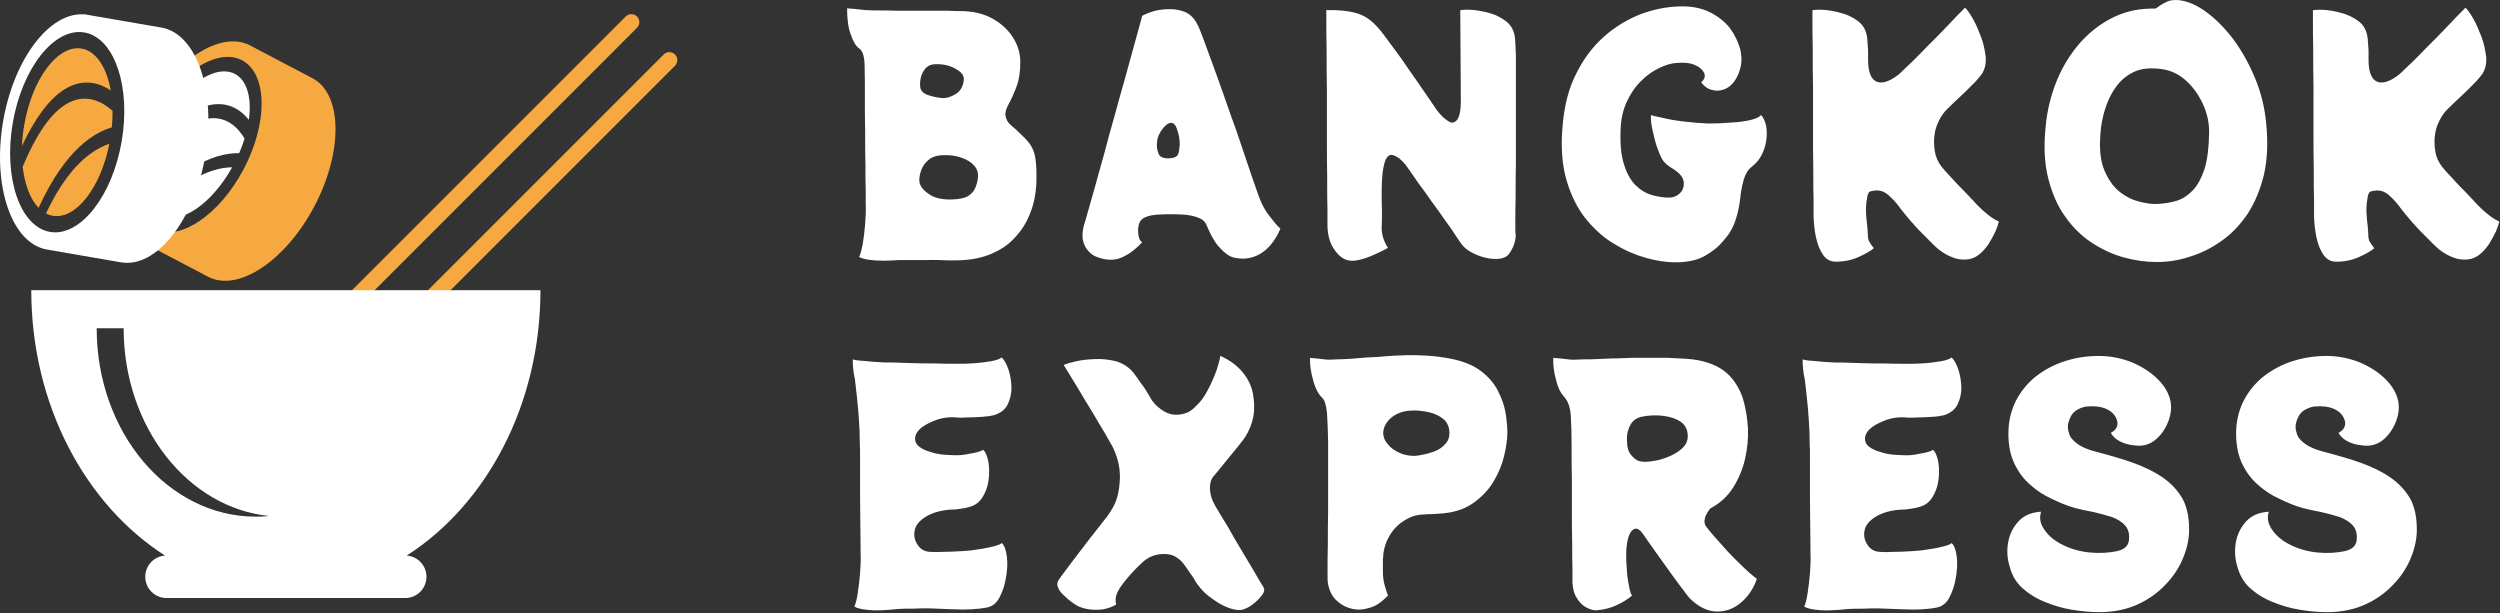 <?xml version="1.0" encoding="UTF-8" standalone="no"?> <svg xmlns="http://www.w3.org/2000/svg" xmlns:xlink="http://www.w3.org/1999/xlink" xmlns:serif="http://www.serif.com/" width="100%" height="100%" viewBox="0 0 1516 372" version="1.1" xml:space="preserve" style="fill-rule:evenodd;clip-rule:evenodd;stroke-linejoin:round;stroke-miterlimit:2;"><rect x="0" y="0" width="1516" height="372" fill="#333333" stroke="none"/> <g transform="matrix(1,0,0,1,-827.728,-2465.65)"> <g transform="matrix(4.167,0,0,4.167,738.853,2355.97)"> <g transform="matrix(1,0,0,1,619.557,63.582)"> <path d="M-259.63,14.539C-258.002,14.539 -256.416,14.859 -254.872,15.453C-253.37,16.093 -252.076,16.915 -251.033,17.966C-249.989,19.017 -249.405,20.114 -249.196,21.302C-249.071,22.079 -249.154,22.947 -249.489,23.906C-249.822,24.866 -250.365,25.734 -251.075,26.42C-251.784,27.151 -252.661,27.562 -253.704,27.607C-254.08,27.607 -254.539,27.562 -255.081,27.47C-255.624,27.379 -256.167,27.196 -256.667,26.922C-257.21,26.648 -257.627,26.236 -257.919,25.734C-257.502,25.505 -257.21,25.231 -257.085,24.957C-256.959,24.683 -256.918,24.409 -256.959,24.135C-257.085,23.541 -257.377,23.038 -257.919,22.627C-258.462,22.216 -259.13,21.987 -259.923,21.896C-260.382,21.85 -260.882,21.85 -261.467,21.895C-262.051,21.987 -262.593,22.215 -263.053,22.535C-263.553,22.901 -263.888,23.495 -264.096,24.271C-264.221,24.728 -264.18,25.231 -264.013,25.733C-263.888,26.282 -263.512,26.784 -262.886,27.242C-262.26,27.744 -261.342,28.155 -260.09,28.476C-258.17,28.978 -256.375,29.481 -254.706,30.075C-253.078,30.669 -251.617,31.355 -250.365,32.223C-249.113,33.091 -248.153,34.142 -247.444,35.376C-246.776,36.655 -246.484,38.254 -246.526,40.128C-246.568,41.361 -246.86,42.686 -247.444,44.057C-248.028,45.428 -248.863,46.708 -249.99,47.85C-251.117,49.038 -252.453,49.997 -254.08,50.728C-255.708,51.46 -257.545,51.825 -259.59,51.825C-260.883,51.825 -262.261,51.688 -263.638,51.459C-265.015,51.231 -266.351,50.819 -267.561,50.317C-268.813,49.814 -269.898,49.129 -270.858,48.26C-271.693,47.483 -272.277,46.478 -272.611,45.29C-272.987,44.102 -273.07,42.914 -272.861,41.681C-272.652,40.492 -272.152,39.487 -271.359,38.619C-270.566,37.751 -269.481,37.294 -268.061,37.203C-268.354,38.117 -268.187,38.985 -267.561,39.853C-266.976,40.721 -266.1,41.452 -264.89,42.046C-263.679,42.64 -262.386,43.006 -260.966,43.143C-259.506,43.28 -258.212,43.189 -257.085,42.96C-256,42.732 -255.416,42.229 -255.29,41.452C-255.165,40.539 -255.332,39.807 -255.791,39.259C-256.25,38.711 -256.918,38.3 -257.753,37.98C-258.587,37.706 -259.506,37.477 -260.466,37.249C-261.425,37.066 -262.344,36.883 -263.178,36.654C-264.305,36.335 -265.39,35.878 -266.517,35.329C-267.644,34.826 -268.687,34.141 -269.606,33.318C-270.566,32.496 -271.317,31.491 -271.901,30.303C-272.485,29.115 -272.777,27.744 -272.819,26.145C-272.861,24.271 -272.485,22.626 -271.776,21.164C-271.066,19.748 -270.064,18.514 -268.812,17.509C-267.56,16.549 -266.141,15.772 -264.513,15.27C-262.927,14.767 -261.299,14.539 -259.63,14.539M-292.768,14.538C-291.141,14.538 -289.554,14.858 -288.011,15.452C-286.508,16.091 -285.214,16.914 -284.171,17.965C-283.127,19.016 -282.543,20.113 -282.334,21.301C-282.209,22.077 -282.293,22.946 -282.627,23.905C-282.961,24.865 -283.503,25.733 -284.213,26.419C-284.922,27.15 -285.799,27.56 -286.842,27.606C-287.218,27.606 -287.677,27.56 -288.22,27.469C-288.762,27.378 -289.305,27.195 -289.805,26.921C-290.348,26.647 -290.765,26.235 -291.057,25.733C-290.64,25.504 -290.348,25.23 -290.223,24.956C-290.097,24.682 -290.055,24.407 -290.097,24.133C-290.223,23.539 -290.515,23.037 -291.057,22.625C-291.6,22.214 -292.268,21.986 -293.061,21.894C-293.519,21.849 -294.021,21.848 -294.605,21.894C-295.189,21.985 -295.732,22.214 -296.191,22.534C-296.692,22.899 -297.026,23.493 -297.234,24.27C-297.359,24.727 -297.318,25.23 -297.151,25.732C-297.026,26.281 -296.65,26.783 -296.024,27.24C-295.398,27.743 -294.48,28.154 -293.228,28.474C-291.308,28.977 -289.513,29.48 -287.844,30.074C-286.216,30.667 -284.756,31.353 -283.503,32.221C-282.251,33.089 -281.292,34.141 -280.582,35.374C-279.914,36.654 -279.622,38.253 -279.664,40.126C-279.706,41.36 -279.998,42.685 -280.582,44.056C-281.167,45.427 -282.002,46.706 -283.128,47.849C-284.255,49.037 -285.591,49.996 -287.219,50.727C-288.846,51.458 -290.683,51.824 -292.728,51.824C-294.022,51.823 -295.399,51.686 -296.776,51.458C-298.154,51.229 -299.489,50.818 -300.699,50.316C-301.952,49.813 -303.036,49.127 -303.996,48.259C-304.831,47.482 -305.416,46.477 -305.749,45.289C-306.125,44.101 -306.208,42.913 -306,41.679C-305.791,40.491 -305.29,39.486 -304.497,38.618C-303.704,37.749 -302.619,37.292 -301.2,37.201C-301.492,38.115 -301.325,38.983 -300.699,39.852C-300.115,40.72 -299.238,41.451 -298.028,42.045C-296.818,42.639 -295.524,43.005 -294.105,43.142C-292.644,43.279 -291.35,43.188 -290.223,42.959C-289.138,42.731 -288.554,42.228 -288.429,41.451C-288.303,40.538 -288.47,39.806 -288.929,39.258C-289.389,38.71 -290.056,38.298 -290.891,37.978C-291.726,37.704 -292.644,37.476 -293.604,37.247C-294.564,37.064 -295.482,36.882 -296.316,36.653C-297.443,36.333 -298.529,35.876 -299.655,35.328C-300.782,34.825 -301.826,34.14 -302.744,33.317C-303.704,32.494 -304.455,31.489 -305.039,30.301C-305.624,29.113 -305.916,27.743 -305.957,26.143C-305.999,24.27 -305.623,22.625 -304.914,21.163C-304.204,19.746 -303.202,18.513 -301.95,17.508C-300.698,16.548 -299.279,15.771 -297.651,15.268C-296.065,14.766 -294.438,14.537 -292.768,14.538M-318.52,42.821C-318.144,42.775 -317.644,42.684 -317.018,42.593C-316.433,42.501 -315.849,42.364 -315.307,42.227C-314.764,42.09 -314.43,41.953 -314.221,41.77C-313.846,42.09 -313.595,42.775 -313.47,43.781C-313.345,44.832 -313.429,45.882 -313.637,46.979C-313.804,47.939 -314.096,48.807 -314.514,49.63C-314.931,50.452 -315.515,50.955 -316.308,51.137C-316.976,51.274 -317.727,51.366 -318.604,51.411C-319.481,51.457 -320.357,51.457 -321.233,51.411C-322.11,51.365 -322.945,51.365 -323.654,51.32C-324.405,51.274 -324.989,51.274 -325.365,51.274C-325.741,51.274 -326.367,51.274 -327.16,51.319C-327.995,51.319 -328.704,51.319 -329.33,51.365C-330.04,51.457 -330.833,51.502 -331.709,51.548C-332.586,51.594 -333.379,51.548 -334.088,51.457C-334.797,51.365 -335.34,51.228 -335.674,50.999C-335.465,50.588 -335.298,49.903 -335.173,49.035C-335.048,48.167 -334.923,47.253 -334.839,46.202C-334.756,45.151 -334.714,44.191 -334.756,43.232L-334.839,34.87L-334.839,30.986C-334.839,29.889 -334.838,28.975 -334.838,28.244C-334.88,27.513 -334.88,27.102 -334.88,27.056C-334.88,26.051 -334.922,24.954 -335.005,23.812C-335.089,22.669 -335.172,21.527 -335.297,20.476C-335.422,19.425 -335.506,18.603 -335.589,17.917C-335.715,17.415 -335.798,16.866 -335.84,16.363C-335.881,15.861 -335.923,15.45 -335.881,15.038C-335.673,15.13 -335.13,15.221 -334.254,15.267C-333.378,15.358 -332.376,15.45 -331.207,15.496L-329.996,15.496C-329.287,15.541 -328.369,15.541 -327.284,15.587C-326.24,15.633 -325.113,15.633 -323.945,15.633C-322.818,15.679 -321.775,15.679 -320.815,15.679C-319.855,15.679 -319.187,15.679 -318.728,15.633C-317.601,15.588 -316.599,15.451 -315.806,15.313C-315.013,15.176 -314.513,14.994 -314.22,14.765C-313.887,15.085 -313.553,15.633 -313.26,16.456C-312.968,17.324 -312.843,18.192 -312.802,19.106C-312.802,19.974 -312.968,20.797 -313.344,21.574C-313.72,22.35 -314.429,22.899 -315.389,23.173C-315.765,23.264 -316.307,23.356 -317.059,23.401C-317.852,23.447 -318.561,23.493 -319.271,23.492C-319.98,23.538 -320.523,23.538 -320.815,23.492C-321.691,23.401 -322.568,23.492 -323.486,23.767C-324.404,24.087 -325.197,24.452 -325.823,24.909C-326.449,25.412 -326.783,25.914 -326.825,26.463C-326.867,26.965 -326.658,27.422 -326.241,27.742C-325.824,28.062 -325.281,28.336 -324.572,28.519C-323.904,28.747 -323.194,28.884 -322.401,28.93C-321.608,28.976 -320.899,29.021 -320.189,28.976C-319.646,28.93 -318.979,28.793 -318.269,28.656C-317.56,28.519 -317.101,28.336 -316.934,28.199C-316.558,28.519 -316.308,29.159 -316.141,30.073C-316.015,30.986 -316.015,31.946 -316.183,32.906C-316.308,33.682 -316.6,34.414 -317.017,35.099C-317.435,35.784 -318.019,36.241 -318.77,36.469C-319.355,36.652 -319.855,36.743 -320.273,36.789C-320.69,36.835 -320.899,36.881 -320.899,36.881C-322.526,36.881 -323.904,37.2 -325.031,37.794C-326.158,38.434 -326.784,39.165 -326.909,40.033C-327.034,40.764 -326.867,41.45 -326.45,42.044C-326.074,42.638 -325.49,43.004 -324.697,43.049C-324.154,43.095 -323.487,43.095 -322.652,43.049C-321.859,43.049 -321.024,43.004 -320.231,42.958C-319.438,42.912 -318.896,42.866 -318.52,42.821M-349.196,36.651C-349.322,36.697 -349.447,36.834 -349.656,37.154C-349.864,37.474 -350.031,37.793 -350.115,38.113C-350.24,38.616 -350.198,38.982 -349.989,39.302C-349.405,40.078 -348.654,40.946 -347.736,41.952C-346.818,43.003 -345.9,43.962 -344.94,44.876C-344.021,45.79 -343.228,46.476 -342.561,46.978C-343.062,48.441 -343.855,49.582 -344.898,50.451C-345.983,51.364 -347.194,51.776 -348.488,51.73C-349.781,51.684 -351.075,51.045 -352.327,49.811C-352.494,49.628 -352.828,49.217 -353.287,48.577C-353.746,47.983 -354.289,47.252 -354.915,46.384C-355.54,45.515 -356.125,44.693 -356.751,43.825C-357.377,42.957 -357.877,42.225 -358.337,41.586C-358.796,40.946 -359.046,40.535 -359.171,40.398C-359.714,39.621 -360.215,39.484 -360.674,39.895C-361.133,40.306 -361.425,41.22 -361.55,42.545C-361.592,43.322 -361.592,44.236 -361.509,45.241C-361.467,46.292 -361.342,47.206 -361.175,47.983C-361.05,48.759 -360.883,49.262 -360.716,49.399C-361.3,49.902 -362.01,50.359 -362.886,50.77C-363.763,51.181 -364.723,51.455 -365.85,51.547C-366.267,51.592 -366.768,51.455 -367.31,51.181C-367.853,50.907 -368.354,50.45 -368.729,49.81C-369.147,49.216 -369.355,48.439 -369.397,47.48L-369.397,45.561C-369.439,44.51 -369.439,43.23 -369.439,41.722C-369.48,40.214 -369.48,38.661 -369.48,37.061L-369.48,32.492C-369.522,31.076 -369.521,29.887 -369.521,29.019L-369.521,27.694C-369.521,25.912 -369.563,24.404 -369.646,23.171C-369.73,21.983 -370.064,21.069 -370.648,20.429C-371.191,19.835 -371.566,19.012 -371.817,17.916C-372.109,16.819 -372.234,15.768 -372.192,14.809C-372.067,14.855 -371.733,14.855 -371.191,14.9C-370.648,14.946 -370.105,15.037 -369.563,15.083C-369.187,15.083 -368.686,15.083 -367.977,15.037C-367.309,15.038 -366.6,15.038 -365.807,14.992C-365.013,14.946 -364.304,14.946 -363.636,14.9C-362.968,14.9 -362.468,14.9 -362.134,14.855C-361.883,14.855 -361.424,14.855 -360.715,14.809C-360.047,14.809 -359.254,14.81 -358.336,14.81L-355.539,14.81C-354.579,14.855 -353.703,14.901 -352.91,14.946C-352.117,14.992 -351.491,15.084 -351.032,15.175C-349.196,15.541 -347.776,16.226 -346.775,17.186C-345.773,18.145 -345.064,19.333 -344.605,20.704C-344.188,22.075 -343.937,23.583 -343.854,25.182C-343.812,26.553 -343.937,27.969 -344.271,29.477C-344.605,30.985 -345.19,32.356 -345.982,33.635C-346.776,34.915 -347.861,35.92 -349.196,36.651M-361.466,26.826C-361.466,27.786 -361.258,28.517 -360.841,28.974C-360.423,29.477 -360.047,29.751 -359.672,29.842C-359.171,29.979 -358.545,29.979 -357.752,29.842C-356.959,29.751 -356.208,29.523 -355.415,29.203C-354.622,28.883 -353.954,28.472 -353.411,27.969C-352.869,27.466 -352.619,26.872 -352.619,26.187C-352.619,25.319 -352.952,24.634 -353.62,24.131C-354.288,23.674 -355.122,23.4 -356.124,23.262C-357.167,23.126 -358.169,23.171 -359.171,23.354C-359.964,23.491 -360.548,23.856 -360.924,24.496C-361.299,25.136 -361.508,25.913 -361.466,26.826M-387.843,14.808C-385.798,15.128 -384.128,15.722 -382.918,16.59C-381.708,17.459 -380.831,18.464 -380.247,19.606C-379.663,20.748 -379.287,21.845 -379.12,22.896C-378.953,23.993 -378.87,24.907 -378.87,25.683C-378.87,26.643 -379.037,27.785 -379.329,29.019C-379.621,30.299 -380.122,31.532 -380.832,32.72C-381.541,33.954 -382.502,34.959 -383.67,35.827C-384.839,36.695 -386.3,37.244 -388.053,37.427C-388.345,37.472 -388.762,37.472 -389.221,37.518C-389.68,37.564 -390.098,37.564 -390.473,37.564C-390.849,37.609 -391.099,37.609 -391.183,37.609C-392.226,37.655 -393.186,38.02 -394.063,38.614C-394.939,39.208 -395.649,39.985 -396.149,40.944C-396.692,41.904 -396.942,43.001 -396.984,44.189L-396.984,45.879C-396.984,46.656 -396.901,47.387 -396.692,48.027C-396.483,48.712 -396.358,49.169 -396.233,49.398C-396.901,50.083 -397.485,50.54 -397.986,50.814C-398.487,51.089 -399.113,51.271 -399.864,51.408C-400.49,51.5 -401.158,51.454 -401.868,51.225C-402.619,50.997 -403.287,50.585 -403.871,49.991C-404.455,49.397 -404.831,48.575 -404.998,47.524C-405.039,47.341 -405.039,46.747 -405.039,45.742C-405.039,44.782 -405.039,43.549 -404.997,42.041C-404.997,40.579 -404.997,38.979 -404.956,37.197C-404.956,35.415 -404.956,33.679 -404.955,31.897L-404.955,26.962C-404.997,25.317 -405.039,23.946 -405.122,22.804C-405.247,21.662 -405.456,20.976 -405.79,20.656C-406.374,20.108 -406.833,19.24 -407.125,18.097C-407.459,16.955 -407.626,15.858 -407.584,14.808C-407.459,14.853 -407.167,14.853 -406.666,14.899C-406.165,14.945 -405.622,15.036 -405.08,15.082C-404.788,15.082 -404.329,15.082 -403.703,15.036C-403.077,15.036 -402.367,14.99 -401.574,14.945C-400.823,14.899 -400.072,14.808 -399.362,14.762C-398.653,14.716 -398.068,14.716 -397.609,14.671C-396.983,14.625 -396.19,14.534 -395.147,14.488C-394.145,14.442 -393.018,14.397 -391.725,14.443C-390.431,14.488 -389.137,14.579 -387.843,14.808M-392.81,29.064C-392.435,29.11 -391.934,29.064 -391.307,28.928C-390.723,28.836 -390.097,28.653 -389.471,28.425C-388.845,28.196 -388.344,27.831 -387.927,27.374C-387.51,26.962 -387.301,26.414 -387.301,25.774C-387.301,24.906 -387.593,24.221 -388.177,23.718C-388.803,23.216 -389.513,22.896 -390.347,22.713C-391.224,22.53 -392.017,22.439 -392.81,22.484C-393.937,22.53 -394.938,22.85 -395.731,23.49C-396.524,24.175 -396.942,24.952 -396.942,25.82C-396.9,26.414 -396.691,26.916 -396.274,27.373C-395.899,27.876 -395.356,28.242 -394.73,28.562C-394.104,28.882 -393.478,29.018 -392.81,29.064M-414.347,48.209C-414.18,48.483 -414.222,48.849 -414.514,49.26C-414.806,49.671 -415.182,50.082 -415.683,50.494C-416.183,50.905 -416.684,51.225 -417.227,51.407C-417.728,51.59 -418.395,51.545 -419.23,51.27C-420.065,50.996 -420.899,50.539 -421.776,49.9C-422.652,49.305 -423.404,48.574 -423.988,47.752C-424.113,47.615 -424.28,47.341 -424.489,46.929C-424.739,46.564 -424.989,46.198 -425.282,45.787C-425.449,45.513 -425.699,45.193 -425.991,44.782C-426.283,44.37 -426.7,44.05 -427.201,43.731C-427.702,43.456 -428.328,43.319 -429.08,43.365C-430.207,43.411 -431.166,43.822 -432.001,44.599C-432.836,45.376 -433.629,46.198 -434.338,47.066C-435.048,47.934 -435.507,48.619 -435.716,49.168C-435.924,49.762 -435.924,50.264 -435.8,50.721C-436.342,51.041 -436.968,51.27 -437.677,51.407C-438.387,51.498 -439.097,51.498 -439.764,51.407C-440.432,51.315 -440.975,51.133 -441.434,50.904C-441.6,50.812 -441.893,50.63 -442.268,50.356C-442.644,50.081 -443.02,49.761 -443.395,49.396C-443.771,49.076 -444.063,48.71 -444.23,48.299C-444.438,47.888 -444.397,47.522 -444.188,47.157C-443.896,46.746 -443.437,46.106 -442.811,45.283C-442.185,44.461 -441.517,43.548 -440.766,42.588C-440.056,41.628 -439.346,40.76 -438.679,39.892C-438.011,39.024 -437.51,38.384 -437.134,37.927C-436.425,36.968 -435.924,36.054 -435.673,35.186C-435.423,34.317 -435.298,33.403 -435.256,32.352C-435.214,30.662 -435.631,29.063 -436.425,27.555C-436.633,27.235 -436.967,26.595 -437.468,25.727C-438.01,24.859 -438.595,23.853 -439.262,22.711C-439.972,21.615 -440.598,20.518 -441.224,19.467C-441.85,18.415 -442.392,17.547 -442.81,16.862C-443.227,16.177 -443.435,15.857 -443.435,15.857C-443.06,15.674 -442.434,15.491 -441.599,15.309C-440.806,15.126 -439.888,15.035 -438.845,14.989C-437.801,14.943 -436.799,15.08 -435.84,15.309C-434.88,15.583 -434.087,16.086 -433.419,16.817C-433.294,16.954 -433.085,17.228 -432.793,17.639C-432.501,18.096 -432.125,18.599 -431.75,19.102C-431.374,19.65 -431.082,20.153 -430.832,20.61C-430.456,21.295 -429.913,21.843 -429.287,22.3C-428.661,22.757 -428.036,23.031 -427.41,23.077C-426.867,23.123 -426.324,23.077 -425.782,22.894C-425.239,22.758 -424.697,22.392 -424.154,21.798C-423.486,21.204 -422.902,20.381 -422.401,19.376C-421.9,18.416 -421.483,17.457 -421.149,16.497C-420.857,15.584 -420.69,14.944 -420.648,14.533C-419.27,15.127 -418.185,15.949 -417.393,16.909C-416.599,17.869 -416.099,18.919 -415.89,20.062C-415.682,21.204 -415.64,22.347 -415.848,23.398C-416.057,24.494 -416.474,25.454 -417.017,26.322C-417.142,26.55 -417.476,26.961 -418.019,27.647C-418.562,28.332 -419.188,29.063 -419.814,29.84C-420.481,30.662 -421.065,31.394 -421.608,32.033C-421.984,32.444 -422.151,33.038 -422.151,33.724C-422.151,34.592 -421.901,35.46 -421.4,36.329C-420.857,37.242 -420.231,38.293 -419.522,39.436C-418.854,40.624 -418.186,41.812 -417.477,42.954C-416.767,44.143 -416.141,45.193 -415.599,46.107C-415.056,47.067 -414.639,47.752 -414.347,48.209M-237.688,-7.447C-236.478,-6.213 -235.392,-5.391 -234.516,-5.025C-234.6,-4.66 -234.767,-4.157 -235.017,-3.563C-235.309,-2.969 -235.643,-2.329 -236.019,-1.735C-236.436,-1.141 -236.895,-0.593 -237.438,-0.182C-237.98,0.23 -238.565,0.458 -239.191,0.504C-239.984,0.549 -240.651,0.458 -241.278,0.184C-241.904,-0.045 -242.571,-0.41 -243.281,-0.959C-243.823,-1.416 -244.408,-2.01 -245.117,-2.741C-245.827,-3.426 -246.536,-4.157 -247.204,-4.934C-247.871,-5.711 -248.414,-6.351 -248.79,-6.854C-249.332,-7.63 -249.958,-8.316 -250.584,-8.864C-251.21,-9.412 -251.92,-9.641 -252.713,-9.504C-253.172,-9.458 -253.422,-9.367 -253.506,-9.138C-253.631,-8.91 -253.715,-8.453 -253.798,-7.767C-253.84,-7.31 -253.882,-6.762 -253.84,-6.168C-253.798,-5.528 -253.757,-4.935 -253.673,-4.386C-253.631,-3.838 -253.59,-3.426 -253.59,-3.198C-253.59,-2.65 -253.506,-2.238 -253.298,-1.964C-253.089,-1.644 -252.922,-1.37 -252.713,-1.142C-253.172,-0.731 -253.924,-0.319 -254.925,0.138C-255.927,0.595 -257.054,0.823 -258.264,0.823C-259.057,0.823 -259.683,0.457 -260.142,-0.228C-260.601,-0.914 -260.935,-1.782 -261.144,-2.787C-261.352,-3.792 -261.436,-4.752 -261.478,-5.712L-261.478,-7.95C-261.519,-9.184 -261.519,-10.692 -261.519,-12.52C-261.561,-14.302 -261.561,-16.267 -261.561,-18.369C-261.561,-20.425 -261.561,-22.527 -261.56,-24.583C-261.602,-26.639 -261.602,-28.513 -261.602,-30.203C-261.644,-31.894 -261.643,-33.219 -261.643,-34.27L-261.643,-35.778C-261.351,-35.823 -260.809,-35.869 -260.016,-35.823C-259.264,-35.778 -258.472,-35.641 -257.637,-35.412C-256.677,-35.184 -255.801,-34.772 -255.007,-34.178C-254.214,-33.584 -253.797,-32.762 -253.672,-31.665C-253.63,-30.98 -253.589,-30.386 -253.547,-29.929L-253.547,-28.512C-253.547,-26.913 -253.171,-25.862 -252.462,-25.451C-251.669,-24.994 -250.542,-25.314 -249.165,-26.365C-248.956,-26.548 -248.539,-26.913 -247.996,-27.461C-247.454,-27.964 -246.785,-28.603 -246.076,-29.334C-245.367,-30.066 -244.615,-30.842 -243.822,-31.619C-243.03,-32.396 -242.32,-33.173 -241.652,-33.858C-241.026,-34.544 -240.483,-35.092 -240.066,-35.503C-239.649,-35.914 -239.44,-36.143 -239.44,-36.143C-239.189,-35.914 -238.814,-35.411 -238.355,-34.634C-237.895,-33.858 -237.52,-32.944 -237.144,-31.984C-236.769,-31.025 -236.56,-30.02 -236.435,-29.014C-236.352,-27.963 -236.56,-27.141 -237.019,-26.455C-237.228,-26.181 -237.521,-25.816 -237.938,-25.359C-238.397,-24.902 -238.856,-24.445 -239.357,-23.942C-239.899,-23.44 -240.4,-22.937 -240.86,-22.526C-241.319,-22.069 -241.694,-21.704 -241.944,-21.475C-242.487,-20.973 -242.905,-20.379 -243.239,-19.693C-243.614,-18.962 -243.823,-18.231 -243.906,-17.454C-243.99,-16.677 -243.948,-15.946 -243.823,-15.169C-243.698,-14.393 -243.364,-13.707 -242.905,-13.068C-242.571,-12.656 -242.07,-12.062 -241.402,-11.377C-240.735,-10.646 -240.067,-9.915 -239.357,-9.229C-238.648,-8.498 -238.105,-7.904 -237.688,-7.447M-456.75,42.816C-456.375,42.77 -455.874,42.679 -455.248,42.587C-454.663,42.496 -454.079,42.359 -453.536,42.222C-452.994,42.085 -452.66,41.947 -452.451,41.765C-452.076,42.085 -451.825,42.77 -451.7,43.775C-451.575,44.826 -451.659,45.877 -451.867,46.974C-452.034,47.933 -452.327,48.801 -452.744,49.624C-453.161,50.447 -453.746,50.949 -454.539,51.132C-455.206,51.269 -455.957,51.36 -456.834,51.406C-457.711,51.452 -458.587,51.452 -459.463,51.406C-460.34,51.36 -461.175,51.36 -461.884,51.314C-462.635,51.269 -463.219,51.269 -463.595,51.269C-463.971,51.269 -464.597,51.269 -465.39,51.314C-466.225,51.314 -466.934,51.314 -467.56,51.36C-468.27,51.451 -469.063,51.497 -469.939,51.543C-470.816,51.588 -471.609,51.543 -472.318,51.451C-473.028,51.36 -473.57,51.223 -473.904,50.994C-473.695,50.583 -473.528,49.898 -473.403,49.03C-473.278,48.161 -473.153,47.247 -473.069,46.196C-472.986,45.145 -472.944,44.186 -472.985,43.226L-473.069,34.864L-473.069,28.239C-473.11,27.508 -473.11,27.097 -473.11,27.051C-473.11,26.046 -473.152,24.949 -473.235,23.806C-473.319,22.664 -473.402,21.522 -473.527,20.471C-473.652,19.42 -473.736,18.598 -473.819,17.912C-473.945,17.409 -474.028,16.861 -474.07,16.358C-474.111,15.856 -474.153,15.445 -474.111,15.033C-473.903,15.125 -473.36,15.216 -472.484,15.262C-471.607,15.353 -470.606,15.445 -469.437,15.49L-468.227,15.49C-467.517,15.536 -466.599,15.536 -465.514,15.582C-464.471,15.628 -463.344,15.628 -462.175,15.628C-461.048,15.673 -460.005,15.673 -459.045,15.673C-458.085,15.674 -457.417,15.674 -456.958,15.628C-455.831,15.582 -454.829,15.445 -454.036,15.308C-453.243,15.171 -452.743,14.988 -452.45,14.76C-452.117,15.08 -451.783,15.628 -451.491,16.45C-451.198,17.319 -451.073,18.187 -451.032,19.101C-451.032,19.969 -451.198,20.791 -451.574,21.568C-451.95,22.345 -452.66,22.893 -453.619,23.167C-453.995,23.259 -454.538,23.35 -455.289,23.396C-456.082,23.442 -456.791,23.487 -457.501,23.487C-458.21,23.533 -458.753,23.533 -459.045,23.487C-459.922,23.396 -460.798,23.487 -461.716,23.761C-462.634,24.081 -463.427,24.446 -464.054,24.903C-464.68,25.406 -465.014,25.909 -465.055,26.457C-465.097,26.96 -464.888,27.417 -464.471,27.737C-464.054,28.056 -463.511,28.331 -462.801,28.513C-462.134,28.742 -461.424,28.879 -460.631,28.925C-459.838,28.97 -459.129,29.016 -458.419,28.97C-457.877,28.925 -457.209,28.788 -456.499,28.651C-455.79,28.514 -455.331,28.331 -455.164,28.194C-454.788,28.514 -454.538,29.153 -454.371,30.067C-454.246,30.981 -454.246,31.941 -454.413,32.9C-454.538,33.677 -454.83,34.408 -455.248,35.094C-455.665,35.779 -456.249,36.236 -457,36.464C-457.585,36.647 -458.085,36.738 -458.503,36.784C-458.92,36.83 -459.129,36.875 -459.129,36.875C-460.757,36.875 -462.134,37.195 -463.261,37.789C-464.388,38.429 -465.014,39.16 -465.139,40.028C-465.264,40.759 -465.098,41.445 -464.68,42.039C-464.304,42.633 -463.72,42.998 -462.927,43.044C-462.385,43.09 -461.717,43.09 -460.882,43.044C-460.089,43.044 -459.254,42.998 -458.462,42.953C-457.669,42.907 -457.126,42.861 -456.75,42.816M-268.447,-19.328C-268.155,-16.495 -268.28,-13.982 -268.781,-11.789C-269.324,-9.596 -270.117,-7.722 -271.16,-6.123C-272.246,-4.524 -273.498,-3.199 -274.958,-2.194C-276.419,-1.143 -277.922,-0.412 -279.55,0.091C-281.177,0.639 -282.805,0.867 -284.391,0.867C-285.977,0.867 -287.604,0.639 -289.233,0.182C-290.86,-0.275 -292.404,-1.006 -293.865,-1.966C-295.326,-2.925 -296.62,-4.205 -297.704,-5.759C-298.831,-7.312 -299.624,-9.186 -300.167,-11.333C-300.709,-13.481 -300.834,-15.949 -300.542,-18.781C-300.333,-21.203 -299.749,-23.488 -298.872,-25.635C-297.996,-27.737 -296.827,-29.565 -295.408,-31.164C-293.989,-32.718 -292.361,-33.951 -290.525,-34.819C-288.689,-35.687 -286.727,-36.053 -284.64,-36.007C-284.515,-36.007 -284.306,-36.144 -284.014,-36.373C-283.722,-36.601 -283.346,-36.784 -282.887,-37.012C-282.428,-37.241 -281.843,-37.286 -281.176,-37.241C-279.924,-37.104 -278.588,-36.555 -277.211,-35.55C-275.834,-34.545 -274.498,-33.22 -273.246,-31.575C-271.994,-29.884 -270.951,-28.01 -270.074,-25.908C-269.198,-23.806 -268.656,-21.613 -268.447,-19.328M-284.266,-7.586C-283.306,-7.632 -282.345,-7.769 -281.469,-8.043C-280.593,-8.317 -279.841,-8.819 -279.132,-9.55C-278.422,-10.281 -277.879,-11.332 -277.42,-12.657C-277.003,-13.983 -276.794,-15.719 -276.753,-17.821C-276.711,-19.283 -277.003,-20.699 -277.629,-22.071C-278.255,-23.441 -279.089,-24.629 -280.175,-25.589C-281.26,-26.549 -282.512,-27.097 -283.889,-27.234C-285.392,-27.417 -286.685,-27.28 -287.729,-26.777C-288.772,-26.274 -289.649,-25.544 -290.316,-24.584C-291.026,-23.625 -291.527,-22.528 -291.903,-21.34C-292.278,-20.152 -292.487,-18.964 -292.57,-17.73C-292.738,-15.628 -292.57,-13.892 -292.028,-12.567C-291.486,-11.242 -290.776,-10.191 -289.9,-9.46C-289.023,-8.729 -288.063,-8.226 -287.02,-7.951C-286.018,-7.677 -285.1,-7.54 -284.266,-7.586M-310.518,-7.45C-309.308,-6.216 -308.222,-5.393 -307.346,-5.028C-307.429,-4.662 -307.596,-4.16 -307.847,-3.566C-308.139,-2.972 -308.473,-2.332 -308.848,-1.738C-309.266,-1.144 -309.725,-0.596 -310.268,-0.184C-310.81,0.227 -311.394,0.455 -312.021,0.501C-312.813,0.546 -313.481,0.455 -314.107,0.181C-314.733,-0.048 -315.401,-0.413 -316.11,-0.962C-316.653,-1.419 -317.237,-2.013 -317.947,-2.744C-318.657,-3.429 -319.366,-4.16 -320.034,-4.937C-320.701,-5.714 -321.244,-6.353 -321.62,-6.856C-322.162,-7.633 -322.788,-8.319 -323.414,-8.867C-324.04,-9.415 -324.75,-9.644 -325.542,-9.507C-326.002,-9.461 -326.252,-9.37 -326.335,-9.141C-326.461,-8.913 -326.544,-8.456 -326.628,-7.77C-326.67,-7.313 -326.711,-6.765 -326.67,-6.171C-326.628,-5.531 -326.586,-4.937 -326.503,-4.389C-326.461,-3.841 -326.419,-3.429 -326.419,-3.201C-326.419,-2.653 -326.336,-2.241 -326.127,-1.967C-325.919,-1.647 -325.751,-1.373 -325.543,-1.145C-326.002,-0.734 -326.753,-0.322 -327.755,0.135C-328.757,0.592 -329.884,0.82 -331.094,0.82C-331.887,0.82 -332.513,0.454 -332.972,-0.231C-333.431,-0.917 -333.765,-1.785 -333.974,-2.79C-334.182,-3.795 -334.266,-4.755 -334.307,-5.714L-334.307,-7.953C-334.349,-9.187 -334.349,-10.695 -334.349,-12.523C-334.39,-14.305 -334.39,-16.27 -334.39,-18.372L-334.39,-24.586C-334.432,-26.642 -334.432,-28.515 -334.432,-30.206C-334.474,-31.897 -334.473,-33.222 -334.473,-34.273L-334.473,-35.781C-334.181,-35.826 -333.639,-35.872 -332.846,-35.826C-332.094,-35.781 -331.301,-35.644 -330.467,-35.415C-329.507,-35.186 -328.63,-34.775 -327.837,-34.181C-327.044,-33.587 -326.627,-32.765 -326.502,-31.668C-326.46,-30.982 -326.419,-30.388 -326.377,-29.931L-326.377,-28.515C-326.377,-26.916 -326.001,-25.865 -325.292,-25.454C-324.499,-24.997 -323.372,-25.317 -321.995,-26.368C-321.786,-26.55 -321.369,-26.916 -320.826,-27.464C-320.283,-27.966 -319.615,-28.606 -318.906,-29.337C-318.196,-30.069 -317.445,-30.845 -316.652,-31.622C-315.859,-32.399 -315.149,-33.176 -314.482,-33.861C-313.855,-34.546 -313.313,-35.094 -312.895,-35.506C-312.478,-35.917 -312.269,-36.145 -312.269,-36.145C-312.019,-35.917 -311.644,-35.414 -311.184,-34.637C-310.725,-33.861 -310.35,-32.947 -309.974,-31.987C-309.599,-31.028 -309.39,-30.023 -309.265,-29.017C-309.182,-27.966 -309.39,-27.144 -309.849,-26.458C-310.058,-26.184 -310.35,-25.819 -310.768,-25.362C-311.227,-24.905 -311.686,-24.448 -312.187,-23.945C-312.729,-23.443 -313.23,-22.94 -313.689,-22.529C-314.148,-22.072 -314.524,-21.706 -314.774,-21.478C-315.317,-20.975 -315.734,-20.381 -316.068,-19.696C-316.444,-18.965 -316.652,-18.234 -316.736,-17.457C-316.82,-16.68 -316.778,-15.949 -316.653,-15.172C-316.528,-14.395 -316.194,-13.71 -315.734,-13.07C-315.401,-12.659 -314.9,-12.065 -314.232,-11.38C-313.564,-10.649 -312.896,-9.917 -312.187,-9.232C-311.478,-8.501 -310.935,-7.907 -310.518,-7.45M-341.944,-20.519C-341.652,-20.2 -341.402,-19.697 -341.235,-19.057C-341.11,-18.372 -341.068,-17.641 -341.193,-16.864C-341.277,-16.179 -341.485,-15.493 -341.819,-14.808C-342.153,-14.122 -342.654,-13.483 -343.322,-12.98C-343.864,-12.569 -344.24,-11.929 -344.491,-11.061C-344.741,-10.147 -344.908,-9.233 -344.992,-8.319C-345.117,-7.268 -345.325,-6.217 -345.701,-5.121C-346.077,-4.024 -346.661,-3.065 -347.454,-2.197C-348.08,-1.42 -348.957,-0.689 -350.084,-0.049C-351.252,0.637 -352.839,0.956 -354.8,0.91C-355.927,0.865 -357.221,0.682 -358.681,0.271C-360.184,-0.141 -361.686,-0.78 -363.189,-1.694C-364.733,-2.563 -366.11,-3.797 -367.363,-5.304C-368.614,-6.812 -369.574,-8.731 -370.242,-10.97C-370.909,-13.209 -371.118,-15.905 -370.826,-19.013C-370.575,-21.982 -369.907,-24.541 -368.78,-26.689C-367.695,-28.837 -366.318,-30.619 -364.69,-32.035C-363.063,-33.452 -361.268,-34.502 -359.39,-35.233C-357.511,-35.919 -355.633,-36.284 -353.755,-36.33C-352.128,-36.375 -350.667,-36.101 -349.456,-35.507C-348.246,-34.913 -347.245,-34.136 -346.493,-33.177C-345.784,-32.217 -345.283,-31.166 -344.991,-30.115C-344.74,-29.018 -344.74,-28.013 -345.033,-27.145C-345.241,-26.368 -345.575,-25.774 -345.951,-25.272C-346.368,-24.769 -346.828,-24.449 -347.286,-24.267C-347.871,-24.038 -348.455,-23.993 -349.081,-24.175C-349.707,-24.312 -350.208,-24.678 -350.667,-25.272C-350.208,-25.683 -350.041,-26.094 -350.208,-26.597C-350.416,-27.054 -350.834,-27.465 -351.543,-27.785C-352.253,-28.105 -353.129,-28.196 -354.215,-28.105C-355.049,-28.059 -355.926,-27.785 -356.844,-27.328C-357.804,-26.871 -358.68,-26.232 -359.473,-25.409C-360.308,-24.587 -360.976,-23.581 -361.519,-22.393C-362.061,-21.205 -362.353,-19.835 -362.395,-18.327C-362.479,-16.225 -362.312,-14.534 -361.853,-13.209C-361.436,-11.884 -360.851,-10.924 -360.142,-10.239C-359.432,-9.554 -358.639,-9.097 -357.804,-8.868C-356.97,-8.64 -356.177,-8.503 -355.384,-8.503C-354.716,-8.503 -354.173,-8.731 -353.714,-9.188C-353.297,-9.645 -353.13,-10.193 -353.213,-10.833C-353.297,-11.472 -353.798,-12.066 -354.716,-12.661C-355.592,-13.163 -356.135,-13.666 -356.385,-14.169C-356.635,-14.671 -356.844,-15.128 -357.011,-15.631C-357.304,-16.407 -357.512,-17.276 -357.721,-18.19C-357.929,-19.104 -358.013,-19.88 -357.971,-20.52C-357.762,-20.429 -357.178,-20.292 -356.26,-20.109C-355.342,-19.88 -354.257,-19.697 -353.046,-19.56C-351.836,-19.423 -350.709,-19.332 -349.624,-19.286C-348.497,-19.286 -347.37,-19.332 -346.327,-19.423C-345.283,-19.468 -344.323,-19.606 -343.53,-19.788C-342.737,-19.971 -342.237,-20.2 -341.944,-20.519M-377.753,-31.67C-377.711,-31.167 -377.67,-30.299 -377.628,-29.065L-377.628,-19.241C-377.628,-17.368 -377.629,-15.494 -377.629,-13.621C-377.671,-11.748 -377.671,-10.057 -377.671,-8.549C-377.712,-7.041 -377.712,-5.807 -377.712,-4.848C-377.712,-3.888 -377.712,-3.34 -377.671,-3.203C-377.629,-2.974 -377.671,-2.563 -377.796,-2.06C-377.921,-1.512 -378.172,-1.009 -378.464,-0.552C-378.756,-0.05 -379.173,0.224 -379.632,0.315C-380.091,0.452 -380.676,0.452 -381.469,0.361C-382.262,0.224 -383.055,-0.004 -383.848,-0.416C-384.641,-0.781 -385.308,-1.33 -385.767,-2.061C-386.06,-2.472 -386.477,-3.112 -387.019,-3.934C-387.604,-4.711 -388.23,-5.625 -388.898,-6.585C-389.607,-7.544 -390.275,-8.458 -390.901,-9.372C-391.569,-10.24 -392.111,-11.017 -392.57,-11.703C-393.029,-12.342 -393.28,-12.753 -393.405,-12.891C-393.655,-13.302 -394.073,-13.759 -394.615,-14.216C-395.2,-14.627 -395.658,-14.81 -395.992,-14.673C-396.326,-14.536 -396.577,-14.17 -396.744,-13.576C-396.911,-12.937 -397.036,-12.251 -397.077,-11.566C-397.119,-11.109 -397.161,-10.423 -397.161,-9.509C-397.161,-8.55 -397.161,-7.59 -397.119,-6.631C-397.12,-5.671 -397.12,-4.849 -397.161,-4.255C-397.203,-3.204 -396.869,-2.153 -396.243,-1.193C-396.452,-1.056 -396.911,-0.828 -397.579,-0.508C-398.247,-0.188 -398.956,0.132 -399.708,0.36C-400.458,0.589 -401.085,0.726 -401.628,0.68C-402.504,0.635 -403.297,0.132 -403.965,-0.828C-404.674,-1.787 -405.008,-2.93 -405.05,-4.346L-405.05,-6.677C-405.091,-7.91 -405.091,-9.51 -405.091,-11.383C-405.133,-13.257 -405.133,-15.313 -405.132,-17.506L-405.132,-24.04C-405.174,-26.188 -405.174,-28.153 -405.174,-29.935C-405.215,-31.717 -405.215,-33.133 -405.215,-34.184L-405.215,-35.784C-403.504,-35.829 -402.085,-35.692 -400.917,-35.372C-399.748,-35.052 -398.788,-34.413 -397.995,-33.544C-397.661,-33.224 -397.16,-32.63 -396.534,-31.762C-395.908,-30.894 -395.199,-29.934 -394.406,-28.883C-393.655,-27.787 -392.903,-26.69 -392.152,-25.639C-391.443,-24.588 -390.775,-23.628 -390.233,-22.852C-389.69,-22.029 -389.315,-21.481 -389.147,-21.252C-388.688,-20.658 -388.229,-20.156 -387.77,-19.836C-387.311,-19.47 -386.936,-19.333 -386.643,-19.47C-385.976,-19.699 -385.641,-20.749 -385.641,-22.531L-385.725,-35.783C-385.432,-35.828 -384.89,-35.874 -384.097,-35.828C-383.346,-35.783 -382.552,-35.646 -381.676,-35.417C-380.716,-35.189 -379.882,-34.777 -379.089,-34.183C-378.296,-33.589 -377.878,-32.766 -377.753,-31.67M-414.899,-8.322C-414.565,-7.454 -414.106,-6.586 -413.48,-5.809C-412.854,-4.987 -412.353,-4.393 -411.894,-3.981C-412.562,-2.473 -413.397,-1.331 -414.357,-0.645C-415.15,-0.052 -416.026,0.268 -416.944,0.36C-417.445,0.405 -418.029,0.36 -418.656,0.223C-419.282,0.086 -419.949,-0.371 -420.617,-1.103C-421.326,-1.788 -421.994,-2.93 -422.662,-4.53C-422.871,-5.033 -423.288,-5.398 -423.956,-5.627C-424.624,-5.855 -425.333,-5.992 -426.084,-6.038C-426.836,-6.083 -427.462,-6.083 -427.921,-6.083C-428.38,-6.083 -428.964,-6.084 -429.632,-6.038C-430.342,-5.992 -430.968,-5.901 -431.51,-5.673C-432.053,-5.444 -432.387,-5.079 -432.512,-4.53C-432.637,-4.027 -432.637,-3.525 -432.554,-3.022C-432.47,-2.52 -432.303,-2.154 -432.011,-2.017C-432.47,-1.514 -432.929,-1.103 -433.388,-0.738C-433.848,-0.372 -434.348,-0.098 -434.807,0.131C-435.392,0.405 -435.976,0.542 -436.602,0.542C-437.228,0.541 -437.938,0.404 -438.73,0.085C-439.106,-0.053 -439.482,-0.327 -439.858,-0.738C-440.233,-1.149 -440.525,-1.697 -440.651,-2.383C-440.775,-3.068 -440.692,-3.982 -440.316,-5.033C-440.275,-5.125 -440.15,-5.627 -439.899,-6.495C-439.649,-7.363 -439.315,-8.551 -438.897,-10.014C-438.521,-11.43 -438.062,-13.029 -437.562,-14.812C-437.103,-16.594 -436.601,-18.421 -436.059,-20.295C-435.558,-22.168 -435.057,-23.95 -434.556,-25.686C-434.097,-27.422 -433.638,-28.976 -433.262,-30.393C-432.887,-31.809 -432.552,-32.906 -432.344,-33.728C-432.135,-34.551 -432.01,-34.962 -432.01,-34.962C-431.76,-35.099 -431.3,-35.328 -430.591,-35.556C-429.923,-35.785 -429.213,-35.876 -428.421,-35.921C-427.544,-35.967 -426.71,-35.876 -425.874,-35.556C-425.082,-35.236 -424.456,-34.642 -423.997,-33.728C-423.788,-33.362 -423.496,-32.677 -423.12,-31.626C-422.745,-30.575 -422.286,-29.341 -421.743,-27.879C-421.201,-26.417 -420.658,-24.863 -420.074,-23.218C-419.49,-21.528 -418.905,-19.882 -418.321,-18.283C-417.779,-16.638 -417.236,-15.13 -416.777,-13.714C-416.318,-12.298 -415.901,-11.155 -415.567,-10.195C-415.233,-9.236 -415.024,-8.596 -414.899,-8.322M-428.046,-14.217C-427.336,-14.263 -426.877,-14.491 -426.752,-14.902C-426.627,-15.314 -426.585,-15.77 -426.543,-16.273C-426.543,-16.593 -426.585,-17.004 -426.668,-17.507C-426.794,-18.009 -426.919,-18.421 -427.086,-18.832C-427.294,-19.198 -427.503,-19.38 -427.795,-19.38C-428.171,-19.38 -428.588,-19.106 -429.047,-18.512C-429.506,-17.918 -429.799,-17.279 -429.84,-16.685C-429.924,-16.091 -429.882,-15.542 -429.673,-14.994C-429.506,-14.446 -428.964,-14.172 -428.046,-14.217M-449.54,-17.599C-448.997,-17.096 -448.58,-16.64 -448.246,-16.137C-447.912,-15.634 -447.661,-14.949 -447.537,-14.126C-447.411,-13.258 -447.37,-12.116 -447.412,-10.608C-447.453,-9.877 -447.537,-9.009 -447.745,-8.049C-447.954,-7.09 -448.33,-6.084 -448.83,-5.079C-449.331,-4.074 -450.041,-3.16 -450.917,-2.292C-451.794,-1.424 -452.921,-0.738 -454.298,-0.19C-455.675,0.358 -457.345,0.632 -459.307,0.632L-460.141,0.632C-461.101,0.587 -462.27,0.541 -463.647,0.587L-467.445,0.587C-468.155,0.632 -468.864,0.678 -469.657,0.677C-470.45,0.677 -471.16,0.632 -471.786,0.54C-472.412,0.449 -472.913,0.312 -473.205,0.129C-472.996,-0.282 -472.829,-0.968 -472.662,-1.836C-472.537,-2.704 -472.411,-3.618 -472.328,-4.669C-472.245,-5.72 -472.203,-6.679 -472.245,-7.639C-472.245,-7.867 -472.245,-8.507 -472.244,-9.512C-472.286,-10.472 -472.286,-11.706 -472.286,-13.214C-472.328,-14.675 -472.328,-16.275 -472.328,-18.011C-472.369,-19.748 -472.369,-21.484 -472.369,-23.22C-472.369,-25.002 -472.369,-26.556 -472.41,-27.835C-472.453,-29.115 -472.703,-29.892 -473.204,-30.211C-473.663,-30.531 -474.08,-31.217 -474.414,-32.222C-474.79,-33.182 -474.957,-34.461 -474.956,-36.06C-474.831,-36.014 -474.497,-36.014 -473.913,-35.969C-473.329,-35.923 -472.786,-35.832 -472.244,-35.786C-471.618,-35.74 -470.699,-35.74 -469.489,-35.74C-468.32,-35.694 -467.11,-35.694 -465.816,-35.694L-460.224,-35.694C-459.43,-35.649 -458.888,-35.649 -458.513,-35.649C-456.801,-35.649 -455.257,-35.328 -453.963,-34.643C-452.669,-33.957 -451.626,-33.044 -450.875,-31.901C-450.124,-30.759 -449.748,-29.525 -449.748,-28.2C-449.748,-26.875 -449.915,-25.687 -450.291,-24.682C-450.666,-23.676 -451.042,-22.854 -451.418,-22.169C-451.793,-21.483 -451.96,-20.935 -451.919,-20.523C-451.835,-19.884 -451.543,-19.381 -451.084,-19.016C-450.625,-18.65 -450.124,-18.193 -449.54,-17.599M-457.97,-25.596C-457.928,-26.007 -458.054,-26.373 -458.429,-26.738C-458.805,-27.058 -459.306,-27.378 -459.931,-27.606C-460.557,-27.835 -461.225,-27.926 -461.935,-27.926C-462.644,-27.926 -463.145,-27.744 -463.521,-27.332C-463.896,-26.921 -464.105,-26.464 -464.23,-25.962C-464.356,-25.413 -464.356,-24.956 -464.314,-24.591C-464.231,-23.997 -463.813,-23.631 -463.104,-23.403C-462.394,-23.174 -461.726,-23.037 -461.1,-22.991C-460.474,-22.946 -459.807,-23.174 -459.139,-23.585C-458.471,-23.997 -458.095,-24.636 -457.97,-25.596M-459.64,-8.232C-458.638,-8.278 -457.887,-8.415 -457.345,-8.735C-456.844,-9.055 -456.51,-9.42 -456.301,-9.923C-456.092,-10.426 -455.967,-10.882 -455.925,-11.385C-455.842,-12.07 -456.009,-12.664 -456.468,-13.167C-456.927,-13.67 -457.512,-14.035 -458.304,-14.31C-459.097,-14.584 -459.932,-14.721 -460.892,-14.675C-461.852,-14.675 -462.562,-14.447 -463.104,-13.99C-463.647,-13.533 -463.981,-13.03 -464.189,-12.436C-464.398,-11.842 -464.481,-11.294 -464.44,-10.837C-464.356,-10.197 -463.897,-9.603 -463.104,-9.055C-462.311,-8.461 -461.143,-8.187 -459.64,-8.232" style="fill:white;fill-rule:nonzero;"></path> </g> </g> <g transform="matrix(4.167,0,0,4.167,738.853,2355.97)"> <g transform="matrix(1,0,0,1,-21.19,0)"> <g transform="matrix(1,0,0,1,89.854,28.269)"> <path d="M0,46.983C-0.298,46.983 -0.596,46.869 -0.822,46.642C-1.276,46.187 -1.276,45.45 -0.822,44.995L43.721,0.453C44.175,0 44.912,0 45.365,0.453C45.82,0.906 45.82,1.643 45.365,2.096L0.822,46.642C0.595,46.869 0.298,46.983 0,46.983" style="fill:rgb(247,169,65);fill-rule:nonzero;"></path> </g> <g transform="matrix(1,0,0,1,95.379,33.794)"> <path d="M0,46.982C-0.298,46.982 -0.595,46.869 -0.822,46.642C-1.276,46.186 -1.276,45.449 -0.822,44.999L43.723,0.455C44.176,0 44.911,0 45.366,0.455C45.82,0.907 45.82,1.643 45.366,2.096L0.822,46.642C0.595,46.869 0.298,46.982 0,46.982" style="fill:rgb(247,169,65);fill-rule:nonzero;"></path> </g> <g transform="matrix(1,0,0,1,56.587,107.811)"> <path d="M0,-33.722L3.924,-33.722C3.924,-19.36 13.248,-7.581 25.12,-6.401C24.473,-6.337 23.819,-6.304 23.158,-6.304C10.368,-6.304 0,-18.58 0,-33.722M64.579,-39.26L-9.517,-39.26C-9.517,-22.567 -1.642,-8.054 9.947,-0.64C8.341,-0.524 7.07,0.802 7.07,2.439C7.07,4.151 8.458,5.538 10.17,5.538L44.892,5.538C46.606,5.538 47.993,4.151 47.993,2.439C47.993,0.802 46.722,-0.524 45.115,-0.64C56.705,-8.054 64.579,-22.567 64.579,-39.26" style="fill:white;fill-rule:nonzero;"></path> </g> <g transform="matrix(1,0,0,1,69.975,40.449)"> <path d="M0,18.938C0.549,18.682 1.099,18.365 1.649,17.984C3.982,16.389 6.284,13.756 8.025,10.442C9.767,7.126 10.626,3.734 10.615,0.907C10.616,0.24 10.564,-0.393 10.465,-0.991C10.129,-3.021 9.228,-4.585 7.769,-5.353C4.073,-7.292 -1.82,-3.365 -5.377,3.405C-8.929,10.171 -8.818,17.259 -5.123,19.199C-3.663,19.966 -1.864,19.82 0,18.938M-6.562,2.783C-2.517,-4.921 4.11,-9.498 8.477,-7.725C8.468,-7.739 8.457,-7.752 8.452,-7.767L18.016,-2.746C22.366,-0.462 22.501,7.877 18.317,15.848C14.134,23.812 7.193,28.436 2.842,26.151L-6.263,21.371C-10.61,19.087 -10.745,10.748 -6.562,2.783" style="fill:rgb(247,169,65);fill-rule:nonzero;"></path> </g> <g transform="matrix(1,0,0,1,66.762,45.303)"> <path d="M0,8.336C-0.79,9.058 -1.585,9.857 -2.382,10.727C-3.102,9.257 -3.214,7.107 -2.721,4.696C0.347,1.107 3.089,-1.005 5.466,-1.606C8.584,-2.391 10.419,-0.388 11.347,1.191C11.131,1.887 10.868,2.6 10.559,3.313C9.651,3.289 8.549,3.408 7.27,3.808C4.934,4.539 2.488,6.063 0,8.336ZM11.873,-1.653C10.335,-3.527 8.299,-4.209 5.985,-3.625C3.614,-3.027 0.964,-1.156 -1.936,1.955C-1.613,1.074 -1.217,0.181 -0.75,-0.709C2.234,-6.392 7.021,-9.756 9.942,-8.223C11.738,-7.279 12.409,-4.704 11.966,-1.536C11.936,-1.576 11.905,-1.615 11.873,-1.653ZM6.748,5.832C7.817,5.491 8.754,5.367 9.543,5.365C6.547,10.732 1.965,13.844 -0.866,12.358C-1.16,12.205 -1.422,12.007 -1.655,11.768C1.222,8.689 4.032,6.699 6.748,5.832Z" style="fill:white;"></path> </g> <g transform="matrix(1,0,0,1,54.885,35.301)"> <path d="M0,22.833C0.47,22.392 0.923,21.894 1.354,21.329C3.191,18.954 4.658,15.543 5.335,11.625C6.012,7.702 5.773,3.996 4.839,1.143C4.621,0.467 4.363,-0.156 4.067,-0.728C3.065,-2.67 1.644,-3.956 -0.083,-4.255C-4.451,-5.009 -9.125,0.884 -10.508,8.889C-11.888,16.887 -9.461,24.013 -5.093,24.769C-3.367,25.065 -1.597,24.331 0,22.833M-11.91,8.648C-10.337,-0.462 -5.133,-7.25 -0.141,-6.885C-0.156,-6.895 -0.171,-6.906 -0.181,-6.918L11.126,-4.967C16.268,-4.079 19.128,4.305 17.501,13.725C15.876,23.141 10.371,30.083 5.229,29.195L-5.536,27.334C-10.675,26.448 -13.535,18.064 -11.91,8.648" style="fill:white;fill-rule:nonzero;"></path> </g> <g transform="matrix(1,0,0,1,49.76,42.922)"> <path d="M0,10.449C-0.563,11.437 -1.105,12.503 -1.626,13.643C-2.835,12.395 -3.65,10.258 -3.94,7.659C-2.01,3.032 0.071,0 2.278,-1.381C5.172,-3.194 7.681,-1.769 9.134,-0.477C9.144,0.299 9.11,1.103 9.031,1.927C8.105,2.198 7.031,2.677 5.868,3.5C3.747,5.002 1.772,7.339 0,10.449" style="fill:rgb(247,169,65);fill-rule:nonzero;"></path> </g> <g transform="matrix(1,0,0,1,58.498,40.952)"> <path d="M0,-1.554C-2.167,-2.946 -4.447,-2.97 -6.595,-1.624C-8.796,-0.245 -10.864,2.512 -12.778,6.603C-12.74,5.608 -12.632,4.575 -12.45,3.526C-11.29,-3.194 -7.551,-8.157 -4.099,-7.561C-1.974,-7.194 -0.454,-4.811 0.132,-1.467C0.087,-1.495 0.045,-1.525 0,-1.554" style="fill:rgb(247,169,65);fill-rule:nonzero;"></path> </g> <g transform="matrix(-0.853,-0.522,-0.522,0.853,50.008,55.293)"> <path d="M-1.432,-8.682C-1.895,-9.78 -2.444,-10.62 -2.989,-11.258C-5.244,-5.131 -4.587,0.716 -1.432,1.971C-1.105,2.101 -0.763,2.175 -0.412,2.2C0.084,-2.251 -0.253,-5.891 -1.432,-8.682" style="fill:rgb(247,169,65);fill-rule:nonzero;"></path> </g> </g> </g> </g> </svg> 